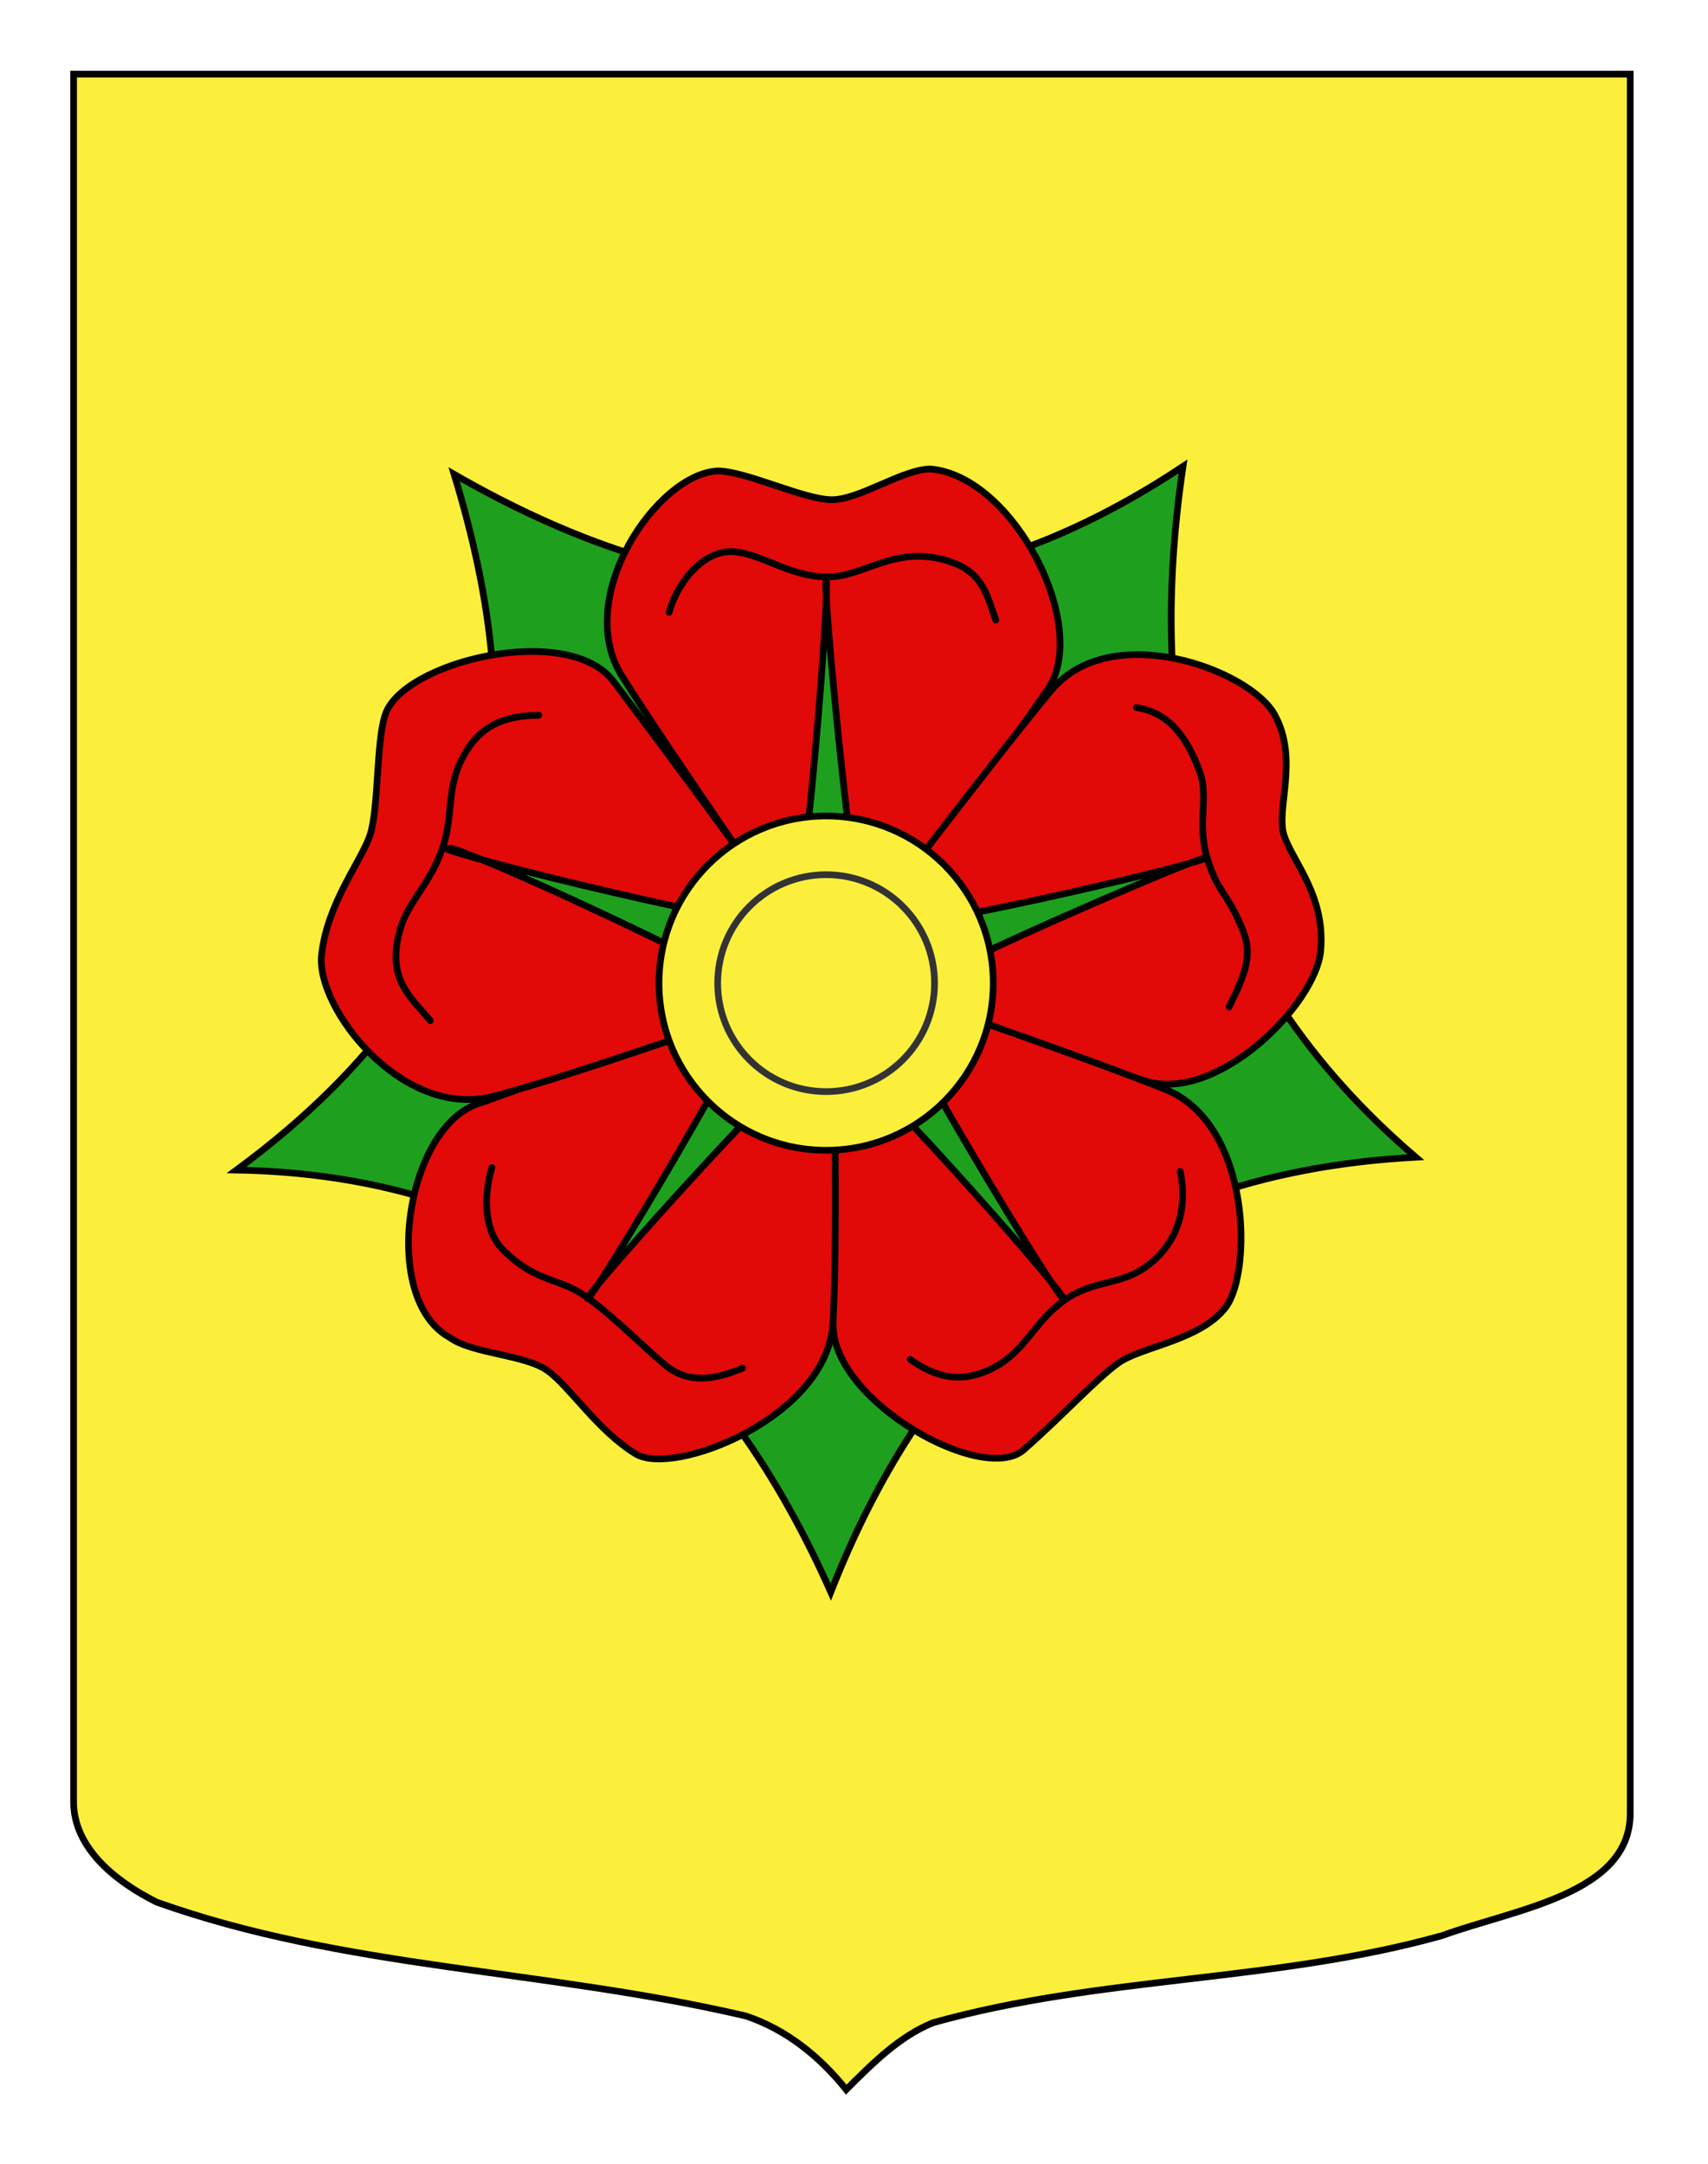 <?xml version="1.0" encoding="utf-8"?>
<!-- Generator: Adobe Illustrator 15.1.0, SVG Export Plug-In . SVG Version: 6.00 Build 0)  -->
<!DOCTYPE svg PUBLIC "-//W3C//DTD SVG 1.1//EN" "http://www.w3.org/Graphics/SVG/1.1/DTD/svg11.dtd">
<svg version="1.1" id="Calque_1" xmlns="http://www.w3.org/2000/svg" xmlns:xlink="http://www.w3.org/1999/xlink" x="0px" y="0px"
	 width="255.118px" height="323.148px" viewBox="0 0 255.118 323.148" enable-background="new 0 0 255.118 323.148"
	 xml:space="preserve">
<path id="Fond_ecu" fill="#FCEF3C" stroke="#000000" d="M10.994,11.075c78,0,154.504,0,232.504,0c0,135.583,0,149.083,0,259.75
	c0,12.043-17.1,14.25-28.101,18.25c-25,7-51,6-76,13c-5,2-9,6-13,10c-4-5-9-9-15-11c-30-7-60-7-88-17c-6-3-12.406-8-12.406-15
	C10.994,245.533,10.994,147.45,10.994,11.075z"/>
<path id="sepales" fill="#1EA01E" stroke="#000000" stroke-linecap="round" d="M176.7,69.656
	c-5.939,40.229,2.58,75.645,34.768,103.168c-47.379,2.567-72.852,28.034-87.376,64.946c-17.286-38.94-45.306-62.237-88.771-63.028
	c42.247-31.145,43.821-66.807,32.514-103.901C102.144,90.561,137.911,95.466,176.7,69.656z"/>
<g id="g13210" transform="translate(0,32)">
	<path id="petale1" fill="#E20909" stroke="#000000" stroke-linecap="round" d="M107.215,38.335c4.153,0,12.886,4.295,17.038,4.295
		c4.152,0,10.595-4.582,14.748-4.582c12.461,1.071,23.953,23.648,17.467,32.929c-6.425,9.188-31.511,44.904-32.357,43.811
		c-2.228-2.89-24.605-35.262-31.211-45.816C85.532,57.203,98.187,38.708,107.215,38.335z"/>
	<path id="petale2" fill="#E20909" stroke="#000000" stroke-linecap="round" d="M190.368,74.704
		c3.734,6.716,0.145,14.101,1.428,18.047c1.283,3.951,6.172,8.956,5.477,17.192c-0.67,7.969-15.342,22.792-26.119,19.508
		c-10.777-3.286-48.807-13.394-48.027-14.536c2.058-3.013,25.931-34.3,33.927-43.84C165.969,60.431,186.635,67.987,190.368,74.704z"
		/>
	<path id="petale3" fill="#E20909" stroke="#000000" stroke-linecap="round" d="M183.032,163.303
		c-3.826,4.922-12.645,5.825-16.004,8.266c-3.359,2.438-8.059,7.623-14.105,12.946c-6.046,5.323-28.266-7.09-28.472-18.409
		c-0.204-11.208-1.048-53.387,0.279-52.996c3.501,1.024,37.769,12.92,49.316,17.574C186.926,135.873,187.081,158.09,183.032,163.303
		z"/>
	<path id="petale4" fill="#E20909" stroke="#000000" stroke-linecap="round" d="M94.963,185.143
		c-5.685-3.456-9.787-9.98-13.146-12.421c-3.36-2.438-11.265-2.519-14.622-4.959c-10.504-5.771-6.594-31.191,4.109-34.885
		c10.597-3.658,53.002-19.829,53.041-18.446c0.106,3.646,0.897,38.981,0.039,51.401C123.428,179.684,100.649,188.598,94.963,185.143
		z"/>
	<path id="petale5" fill="#E20909" stroke="#000000" stroke-linecap="round" d="M48.033,110.566
		c0.904-7.855,5.966-13.957,7.251-17.906c1.281-3.949,0.919-13.782,2.202-17.731c2.243-8.051,27.34-14.19,34.161-5.153
		c6.753,8.949,33.519,44.851,32.217,45.319c-3.438,1.226-38.275,13.647-50.354,16.671C60.04,135.135,47.12,118.505,48.033,110.566z"
		/>
</g>
<path id="path2244" fill="#1EA01E" stroke="#000000" stroke-linecap="round" stroke-linejoin="round" d="M66.703,126.716
	c0,0.81,48.997,12.958,51.428,11.136c2.229-1.822,5.871-51.024,5.265-51.024s4.05,49.402,5.871,51.429
	c1.822,2.228,51.023-9.518,50.818-10.123c-0.201-0.607-45.758,19.03-46.771,21.461c-0.811,2.431,24.904,44.744,25.514,44.341
	c0.605-0.405-32.397-38.064-35.434-37.861c-2.531,0-36.041,37.254-35.635,37.861c0.607,0.403,26.523-42.724,25.512-45.15
	c-0.811-2.43-45.759-23.082-46.162-22.066h-0.404V126.716L66.703,126.716z"/>
<path id="coeur" fill="#FCEF3C" stroke="#000000" d="M148.358,146.828c0,13.787-11.176,24.964-24.965,24.964
	c-13.788,0-24.964-11.177-24.964-24.964c0-13.788,11.176-24.964,24.964-24.964S148.358,133.04,148.358,146.828z"/>
<path id="path3105" fill="none" stroke="#000000" stroke-linecap="round" d="M99.95,91.451c1.167-4.373,5.08-9.33,9.552-9.059
	c4.201,0.254,8.345,3.697,13.956,3.778c5.613,0.082,10.25-4.979,18.369-2.321c4.82,1.578,5.514,4.693,6.912,8.755"/>
<path id="path1348" fill="none" stroke="#000000" stroke-linecap="round" d="M169.756,105.677c4.738,0.717,7.484,4.224,9.43,9.561
	c1.441,3.955-0.49,7.665,1.166,13.028c1.658,5.363,2.883,4.733,5.262,10.612c1.467,3.624,0.578,6.252-2.037,11.499"/>
<path id="path1350" fill="none" stroke="#000000" stroke-linecap="round" d="M176.28,174.94c0.76,3.491,0.832,9.451-4.49,13.775
	c-4.211,3.421-8.213,2.229-12.803,5.462c-4.59,3.233-5.902,7.836-10.938,10.268c-4.856,2.346-8.574,1.04-12.096-1.427"/>
<path id="path1352" fill="none" stroke="#000000" stroke-linecap="round" d="M110.922,204.326c-4.104,1.715-8.05,2.425-11.507-0.425
	c-3.25-2.674-6.977-6.594-11.47-9.959c-4.492-3.365-7.716-2.117-12.926-7.413c-2.745-2.788-2.796-8.049-1.541-12.158"/>
<path id="path1354" fill="none" stroke="#000000" stroke-linecap="round" d="M64.272,152.429c-2.839-3.466-6.708-6.174-4.46-13.787
	c1.193-4.036,4.469-6.663,6.28-11.975c1.813-5.315,0.322-9.26,3.57-14.506c2.692-4.353,6.507-5.269,10.806-5.345"/>
<path id="path6793" fill="#FCEF3C" stroke="#333333" stroke-linecap="round" stroke-linejoin="round" d="M139.59,146.827
	c0,8.946-7.252,16.198-16.197,16.198c-8.945,0-16.196-7.253-16.196-16.198c0-8.945,7.252-16.195,16.196-16.195
	C132.338,130.631,139.59,137.883,139.59,146.827z"/>
</svg>
